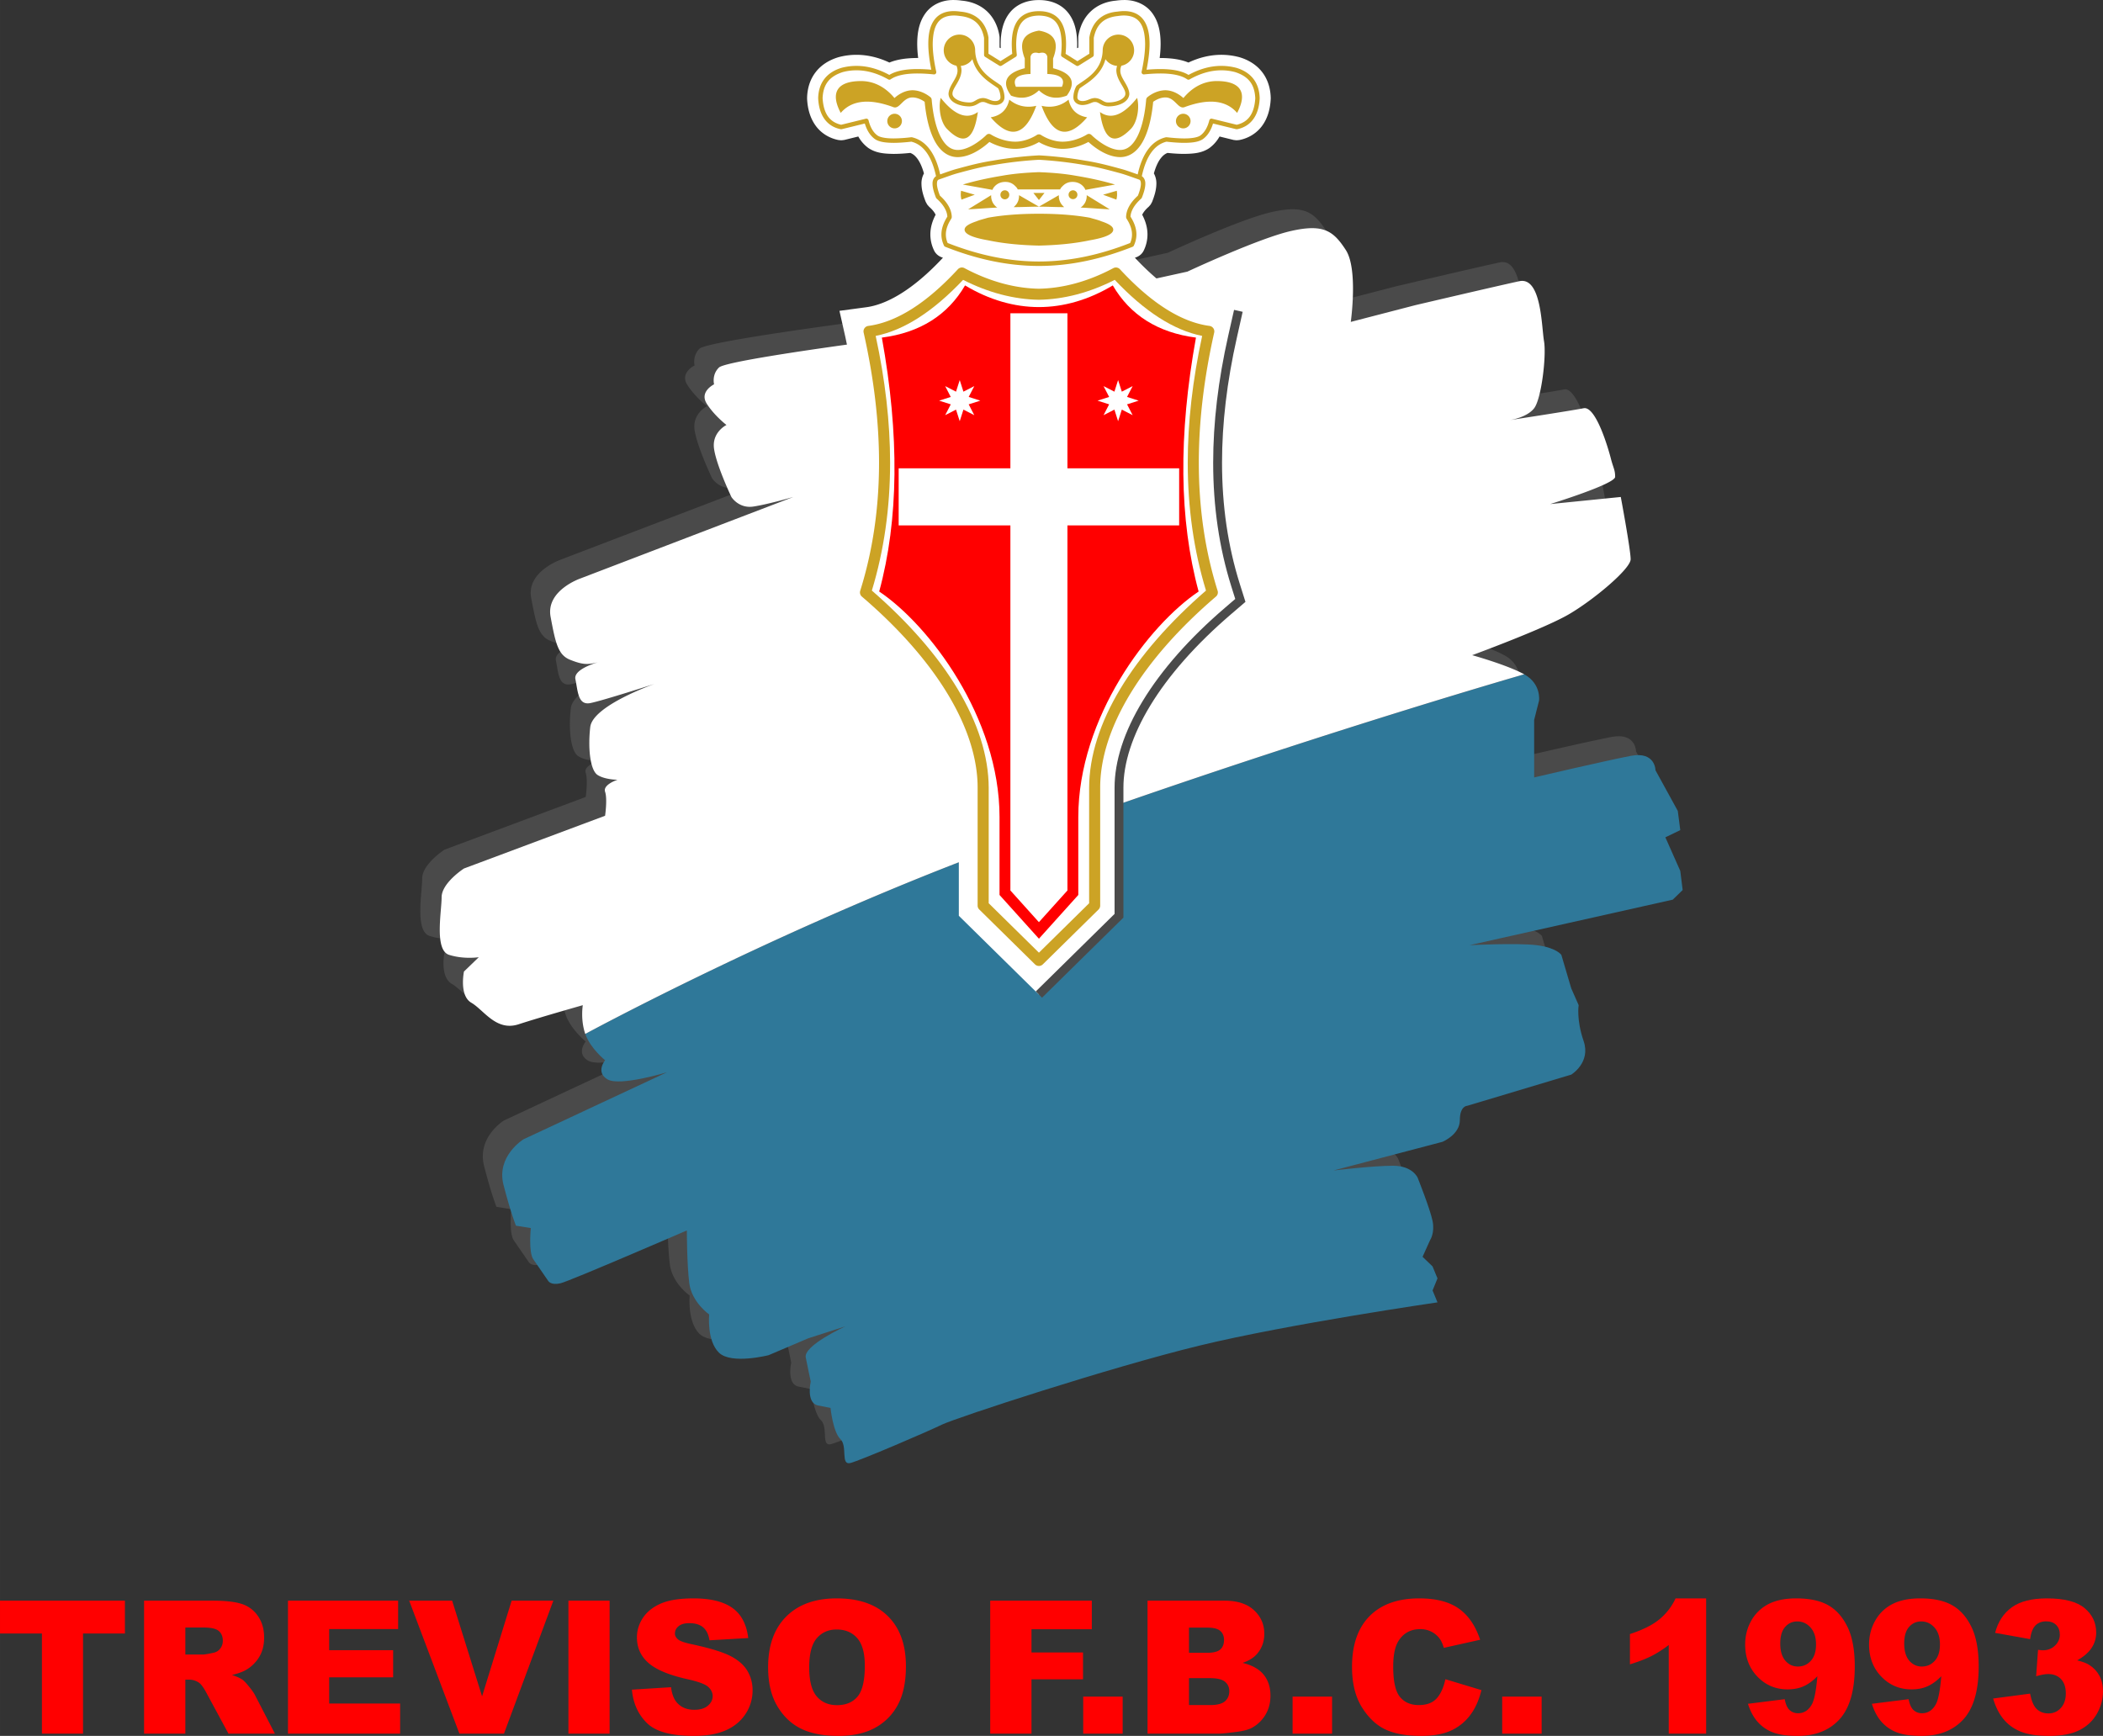 <svg xmlns="http://www.w3.org/2000/svg" width="403.427" height="333.053" viewBox="0 0 302.57 249.79"><rect x="0" y="0" width="302.57" height="249.79" fill="#333333" stroke="none"/><defs><clipPath id="a"><path d="M0 230h18v19.79H0Zm0 0"/></clipPath><clipPath id="b"><path d="M20 230h20v19.79H20Zm0 0"/></clipPath><clipPath id="c"><path d="M41 230h17v19.79H41Zm0 0"/></clipPath><clipPath id="d"><path d="M58 230h22v19.79H58Zm0 0"/></clipPath><clipPath id="e"><path d="M81 230h7v19.79h-7Zm0 0"/></clipPath><clipPath id="f"><path d="M90 230h19v19.79H90Zm0 0"/></clipPath><clipPath id="g"><path d="M110 230h21v19.79h-21Zm0 0"/></clipPath><clipPath id="h"><path d="M142 230h16v19.79h-16Zm0 0"/></clipPath><clipPath id="i"><path d="M155 244h7v5.79h-7Zm0 0"/></clipPath><clipPath id="j"><path d="M165 230h18v19.79h-18Zm0 0"/></clipPath><clipPath id="k"><path d="M185 244h7v5.79h-7Zm0 0"/></clipPath><clipPath id="l"><path d="M194 230h20v19.79h-20Zm0 0"/></clipPath><clipPath id="m"><path d="M216 244h6v5.79h-6Zm0 0"/></clipPath><clipPath id="n"><path d="M234 230h12v19.79h-12Zm0 0"/></clipPath><clipPath id="o"><path d="M251 230h16v19.79h-16Zm0 0"/></clipPath><clipPath id="p"><path d="M268 230h17v19.79h-17Zm0 0"/></clipPath><clipPath id="q"><path d="M286 230h16.57v19.79H286Zm0 0"/></clipPath></defs><g clip-path="url(#a)"><path d="M0 230.328h17.973v4.727h-6.028v14.41H6.031v-14.41H0" style="stroke:none;fill-rule:nonzero;fill:red;fill-opacity:1"/></g><g clip-path="url(#b)"><path d="M26.668 238.082h2.492c.27 0 .793-.09 1.57-.262.391-.078.711-.277.957-.601.25-.32.372-.692.372-1.11 0-.617-.196-1.09-.586-1.422-.391-.332-1.13-.496-2.207-.496h-2.598Zm-5.938 11.383v-19.137h9.856c1.824 0 3.223.156 4.187.469a4.441 4.441 0 0 1 2.336 1.742c.594.848.891 1.883.891 3.102 0 1.062-.227 1.976-.68 2.746a5.363 5.363 0 0 1-1.867 1.875c-.508.304-1.2.554-2.078.758.703.234 1.219.468 1.54.703.218.156.53.492.944 1.007.414.516.692.91.828 1.188l2.864 5.547h-6.68l-3.16-5.848c-.402-.758-.758-1.25-1.07-1.476a2.476 2.476 0 0 0-1.45-.446h-.523v7.77" style="stroke:none;fill-rule:nonzero;fill:red;fill-opacity:1"/></g><g clip-path="url(#c)"><path d="M41.434 230.328H57.28v4.086H47.36v3.04h9.203v3.905H47.36v3.77h10.207v4.336H41.434" style="stroke:none;fill-rule:nonzero;fill:red;fill-opacity:1"/></g><g clip-path="url(#d)"><path d="M58.871 230.328h6.18l4.308 13.77 4.254-13.77h6l-7.105 19.137h-6.41" style="stroke:none;fill-rule:nonzero;fill:red;fill-opacity:1"/></g><g clip-path="url(#e)"><path d="M81.781 249.465h5.926v-19.137h-5.926Zm0 0" style="stroke:none;fill-rule:nonzero;fill:red;fill-opacity:1"/></g><g clip-path="url(#f)"><path d="m90.918 243.133 5.625-.352c.121.914.371 1.61.746 2.09.61.774 1.48 1.16 2.61 1.16.843 0 1.496-.199 1.953-.594.457-.394.683-.855.683-1.378 0-.496-.219-.938-.652-1.332-.434-.391-1.445-.762-3.028-1.11-2.593-.582-4.445-1.355-5.55-2.32-1.114-.969-1.668-2.2-1.668-3.695 0-.985.285-1.915.855-2.79.57-.87 1.426-1.558 2.57-2.062 1.145-.5 2.711-.75 4.708-.75 2.445 0 4.308.457 5.593 1.367 1.282.906 2.047 2.356 2.29 4.34l-5.575.324c-.148-.86-.457-1.488-.933-1.879-.473-.39-1.13-.586-1.965-.586-.688 0-1.203.145-1.551.438-.352.289-.524.644-.524 1.062 0 .305.145.579.43.82.278.255.942.489 1.985.708 2.585.554 4.437 1.12 5.554 1.691 1.117.57 1.934 1.278 2.442 2.121.507.844.761 1.785.761 2.832a6.069 6.069 0 0 1-1.015 3.395c-.68 1.035-1.63 1.82-2.848 2.355-1.219.535-2.754.801-4.605.801-3.258 0-5.512-.625-6.762-1.879-1.254-1.254-1.965-2.844-2.129-4.777" style="stroke:none;fill-rule:nonzero;fill:red;fill-opacity:1"/></g><g clip-path="url(#g)"><path d="M116.426 239.934c0 1.933.36 3.32 1.078 4.164.715.843 1.691 1.265 2.93 1.265 1.27 0 2.254-.41 2.949-1.238.695-.828 1.043-2.313 1.043-4.45 0-1.804-.364-3.12-1.09-3.948-.727-.832-1.715-1.25-2.957-1.25-1.192 0-2.149.421-2.871 1.27-.723.843-1.082 2.237-1.082 4.187m-5.914-.024c0-3.125.87-5.558 2.61-7.297 1.741-1.742 4.163-2.613 7.273-2.613 3.183 0 5.636.855 7.359 2.566 1.726 1.711 2.586 4.106 2.586 7.188 0 2.234-.375 4.07-1.13 5.5a8.04 8.04 0 0 1-3.265 3.344c-1.422.793-3.191 1.191-5.316 1.191-2.16 0-3.945-.344-5.36-1.031-1.414-.688-2.558-1.774-3.44-3.262-.88-1.488-1.317-3.351-1.317-5.586" style="stroke:none;fill-rule:nonzero;fill:red;fill-opacity:1"/></g><g clip-path="url(#h)"><path d="M142.465 230.328h14.62v4.11h-8.679v3.343h7.414v3.864h-7.414v7.82h-5.941" style="stroke:none;fill-rule:nonzero;fill:red;fill-opacity:1"/></g><g clip-path="url(#i)"><path d="M155.848 249.465h5.675v-5.328h-5.675Zm0 0" style="stroke:none;fill-rule:nonzero;fill:red;fill-opacity:1"/></g><g clip-path="url(#j)"><path d="M171.066 245.352h3.016c1.02 0 1.734-.18 2.152-.54.418-.363.63-.847.63-1.457 0-.566-.208-1.02-.622-1.363-.414-.344-1.137-.515-2.172-.515h-3.004Zm0-7.52h2.57c.923 0 1.567-.156 1.927-.477.363-.316.542-.773.542-1.375 0-.558-.18-.992-.542-1.304-.36-.317-.989-.469-1.887-.469h-2.61Zm-5.964-7.504h11.07c1.844 0 3.262.457 4.246 1.371.988.914 1.484 2.043 1.484 3.395 0 1.129-.355 2.101-1.058 2.91-.469.539-1.156.965-2.063 1.277 1.375.332 2.387.899 3.035 1.703.649.805.973 1.817.973 3.036 0 .992-.23 1.886-.691 2.675a5.124 5.124 0 0 1-1.895 1.883c-.496.285-1.242.492-2.242.625-1.332.176-2.219.262-2.652.262h-10.207" style="stroke:none;fill-rule:nonzero;fill:red;fill-opacity:1"/></g><g clip-path="url(#k)"><path d="M185.973 249.465h5.68v-5.328h-5.68Zm0 0" style="stroke:none;fill-rule:nonzero;fill:red;fill-opacity:1"/></g><g clip-path="url(#l)"><path d="m207.957 241.633 5.184 1.566c-.352 1.453-.899 2.668-1.649 3.64a7.103 7.103 0 0 1-2.785 2.208c-1.11.496-2.523.742-4.234.742-2.082 0-3.782-.3-5.102-.906-1.316-.606-2.453-1.668-3.41-3.188-.957-1.523-1.438-3.472-1.438-5.843 0-3.168.844-5.602 2.528-7.301 1.683-1.7 4.066-2.551 7.144-2.551 2.41 0 4.309.488 5.688 1.465 1.379.972 2.402 2.469 3.074 4.488l-5.223 1.164c-.183-.586-.375-1.012-.574-1.281a3.376 3.376 0 0 0-1.215-1.043 3.446 3.446 0 0 0-1.605-.367c-1.34 0-2.367.539-3.078 1.617-.54.8-.813 2.055-.813 3.77 0 2.12.324 3.574.965 4.359.645.785 1.55 1.18 2.719 1.18 1.129 0 1.984-.317 2.562-.954.578-.632 1-1.558 1.262-2.765" style="stroke:none;fill-rule:nonzero;fill:red;fill-opacity:1"/></g><g clip-path="url(#m)"><path d="M216.129 249.465h5.676v-5.328h-5.676Zm0 0" style="stroke:none;fill-rule:nonzero;fill:red;fill-opacity:1"/></g><g clip-path="url(#n)"><path d="M245.473 230v19.465h-5.38V236.71c-.87.66-1.71 1.195-2.527 1.605-.812.41-1.832.801-3.058 1.176v-4.36c1.808-.585 3.215-1.284 4.215-2.1a8.563 8.563 0 0 0 2.351-3.032" style="stroke:none;fill-rule:nonzero;fill:red;fill-opacity:1"/></g><g clip-path="url(#o)"><path d="M261.281 236.633c0-1.035-.261-1.848-.785-2.434-.523-.586-1.156-.883-1.906-.883-.703 0-1.29.266-1.754.797-.469.532-.7 1.328-.7 2.387 0 1.07.243 1.89.723 2.457.485.563 1.086.848 1.813.848.746 0 1.367-.274 1.863-.825.496-.546.746-1.328.746-2.347m-9.793 8.535 5.29-.664c.136.738.37 1.262.702 1.566.332.305.739.457 1.215.457.852 0 1.52-.43 1.996-1.293.348-.636.61-1.98.786-4.035-.637.653-1.29 1.133-1.961 1.438-.668.304-1.442.457-2.32.457-1.716 0-3.165-.61-4.34-1.828-1.18-1.22-1.77-2.758-1.77-4.621 0-1.27.3-2.426.898-3.473a5.911 5.911 0 0 1 2.48-2.367c1.056-.535 2.38-.805 3.97-.805 1.914 0 3.449.328 4.609.988 1.156.657 2.082 1.7 2.773 3.133.692 1.43 1.04 3.32 1.04 5.672 0 3.453-.727 5.984-2.18 7.59-1.457 1.605-3.469 2.406-6.047 2.406-1.524 0-2.723-.176-3.602-.527a5.541 5.541 0 0 1-2.191-1.547c-.582-.68-1.035-1.528-1.348-2.547" style="stroke:none;fill-rule:nonzero;fill:red;fill-opacity:1"/></g><g clip-path="url(#p)"><path d="M279.11 236.633c0-1.035-.258-1.848-.782-2.434-.523-.586-1.156-.883-1.906-.883-.703 0-1.29.266-1.758.797-.465.532-.695 1.328-.695 2.387 0 1.07.242 1.89.722 2.457.485.563 1.086.848 1.809.848.75 0 1.371-.274 1.867-.825.496-.546.742-1.328.742-2.347m-9.789 8.535 5.285-.664c.141.738.375 1.262.707 1.566.333.305.735.457 1.215.457.852 0 1.52-.43 1.996-1.293.348-.636.61-1.98.782-4.035-.633.653-1.285 1.133-1.957 1.438-.668.304-1.446.457-2.325.457-1.71 0-3.16-.61-4.34-1.828-1.175-1.22-1.769-2.758-1.769-4.621 0-1.27.3-2.426.902-3.473a5.889 5.889 0 0 1 2.48-2.367c1.056-.535 2.376-.805 3.97-.805 1.914 0 3.449.328 4.609.988 1.156.657 2.082 1.7 2.773 3.133.692 1.43 1.036 3.32 1.036 5.672 0 3.453-.727 5.984-2.18 7.59-1.453 1.605-3.469 2.406-6.043 2.406-1.524 0-2.723-.176-3.602-.527a5.582 5.582 0 0 1-2.195-1.547c-.582-.68-1.031-1.528-1.344-2.547" style="stroke:none;fill-rule:nonzero;fill:red;fill-opacity:1"/></g><g clip-path="url(#q)"><path d="m292.074 235.863-5.027-.902c.418-1.602 1.219-2.828 2.41-3.68 1.188-.855 2.867-1.281 5.047-1.281 2.496 0 4.3.469 5.414 1.398 1.113.93 1.672 2.102 1.672 3.512 0 .824-.227 1.574-.68 2.246-.453.668-1.137 1.254-2.05 1.762.742.18 1.308.394 1.699.637.632.394 1.128.91 1.48 1.547.352.64.527 1.406.527 2.293 0 1.113-.289 2.183-.87 3.203-.587 1.023-1.426 1.812-2.52 2.363-1.098.55-2.54.828-4.32.828-1.743 0-3.118-.203-4.122-.613-1.004-.406-1.832-1.008-2.476-1.793-.653-.79-1.149-1.778-1.496-2.973l5.312-.703c.207 1.07.531 1.813.973 2.227.437.414 1 .62 1.676.62.714 0 1.308-.261 1.78-.784.477-.524.716-1.22.716-2.09 0-.887-.23-1.575-.688-2.063-.457-.484-1.078-.73-1.86-.73-.417 0-.991.105-1.722.312l.274-3.797c.297.043.527.067.691.067.695 0 1.277-.223 1.742-.668.465-.442.7-.969.7-1.578 0-.582-.176-1.047-.524-1.399-.348-.347-.824-.52-1.434-.52-.628 0-1.136.188-1.527.567-.394.379-.656 1.043-.797 1.992" style="stroke:none;fill-rule:nonzero;fill:red;fill-opacity:1"/></g><path d="M122.738 46.379s-21.015 2.758-22.09 3.789c-1.062 1.035-.714 2.418-.714 2.418s-2.137 1.031-1.067 2.762c1.067 1.715 2.856 3.109 2.856 3.109s-2.137 1.027-1.79 3.438c.372 2.425 2.508 6.906 2.508 6.906s1.055 1.722 3.2 1.375c2.14-.344 5.71-1.375 5.71-1.375L80.696 80.523s-4.984 1.727-4.273 5.52c.715 3.805 1.062 5.52 2.851 6.21 1.778.692 2.489.692 3.922.349 1.422-.348-3.57.691-3.218 2.418.359 1.722.359 3.785 2.152 3.437 1.777-.348 9.258-2.754 9.258-2.754s-8.907 3.102-9.258 6.207c-.367 3.106 0 6.207 1.066 6.903 1.075.69 2.844.69 2.844.69s-2.133.692-1.77 1.716c.348 1.039 0 3.46 0 3.46l-20.324 7.587s-3.203 2.078-3.203 4.136c0 2.067-1.074 7.594 1.07 8.278 2.133.683 4.266.347 4.266.347l-2.133 2.067s-.715 3.449 1.075 4.492c1.773 1.023 3.554 4.137 6.773 3.09 3.203-1.028 9.258-2.754 9.258-2.754s-.356 2.062.351 4.133c.727 2.082 2.868 3.812 2.868 3.812s-1.434 1.707.347 2.754c1.778 1.031 8.547-1.047 8.547-1.047l-20.672 9.668s-3.918 2.418-2.84 6.555c1.063 4.137 1.778 5.86 1.778 5.86l2.129.343s-.352 3.453.367 4.488a2459.6 2459.6 0 0 1 2.14 3.11s.356.687 1.778.34c1.43-.34 18.176-7.586 18.176-7.586s0 4.828.355 7.585c.352 2.766 2.852 4.477 2.852 4.477s-.36 3.8 1.421 5.527c1.793 1.715 7.133.348 7.133.348l5.703-2.414 5.336-1.73s-6.058 2.761-5.691 4.484l.71 3.457s-.71 3.09 1.063 3.441l1.785.352s.352 3.437 1.422 4.476c1.075 1.04 0 3.79 1.43 3.458 1.434-.352 11.05-4.497 13.18-5.532 2.152-1.027 24.265-8.265 37.082-11.375 12.84-3.113 34.215-6.203 34.215-6.203l-.707-1.73.707-1.723-.707-1.727-1.426-1.386 1.066-2.407s.7-1.039.36-2.77c-.36-1.71-2.145-6.194-2.145-6.194s-.703-1.739-3.562-1.739c-2.856 0-8.551.696-8.551.696l15.676-4.133s2.496-1.035 2.496-3.106c0-2.07 1.082-2.07 1.082-2.07l14.96-4.484s2.856-1.723 1.786-4.836c-1.082-3.11-.719-5.172-.719-5.172l-1.066-2.41-1.43-4.832s-.711-1.035-3.559-1.38c-2.867-.34-9.62 0-9.62 0l29.218-6.558 1.418-1.367-.344-2.766-2.152-4.832 2.152-1.035-.367-2.754-3.2-5.863s0-2.766-3.57-2.07c-3.55.68-13.886 3.093-13.886 3.093v-8.28l.707-2.759s.351-2.406-2.14-3.789c-2.485-1.375-7.481-2.757-7.481-2.757s10.328-3.79 13.89-5.86c3.563-2.074 8.91-6.562 8.91-7.945 0-1.367-1.433-8.957-1.433-8.957l-8.184.34s7.84-.696 7.84-1.723c0-1.035-.719-2.754-1.062-4.137-.36-1.386-2.153-7.586-3.922-7.246-1.785.348-10.703 1.723-10.703 1.723s2.504-.344 3.578-1.723c1.058-1.383 1.77-7.597 1.414-9.656-.356-2.074-.356-9.313-3.559-8.621-3.215.687-14.976 3.453-14.976 3.453l-9.266 2.402s1.07-7.59-.7-10.351c-1.788-2.758-3.21-3.79-7.835-2.758-4.633 1.035-14.977 5.867-14.977 5.867" style="stroke:none;fill-rule:nonzero;fill:#4a4a4a;fill-opacity:1"/><path d="M172.61 193.617c-12.825 3.11-34.946 10.352-37.087 11.38-2.136 1.038-11.765 5.171-13.183 5.526-1.434.34-.36-2.418-1.434-3.453-1.066-1.035-1.414-4.472-1.414-4.472l-1.785-.356c-1.777-.351-1.062-3.445-1.062-3.445s-.372-1.734-.715-3.453c-.368-1.727 5.699-4.489 5.699-4.489l-5.356 1.727-5.687 2.422s-5.356 1.367-7.137-.352c-1.781-1.718-1.418-5.511-1.418-5.511s-2.5-1.735-2.86-4.485c-.35-2.765-.35-7.601-.35-7.601s-16.743 7.25-18.169 7.601c-1.433.336-1.789-.351-1.789-.351s-1.422-2.075-2.14-3.11c-.707-1.03-.352-4.484-.352-4.484l-2.137-.336s-.722-1.727-1.793-5.875c-1.07-4.125 2.856-6.55 2.856-6.55l20.668-9.657s-6.766 2.066-8.55 1.031c-1.778-1.031-.356-2.758-.356-2.758s-2.137-1.714-2.852-3.789c0 0 29.313-15.925 61.262-27.527 39.676-14.43 73.824-24.223 73.824-24.223 2.492 1.383 2.137 3.797 2.137 3.797l-.703 2.766v8.277s10.32-2.418 13.882-3.097c3.575-.7 3.575 2.07 3.575 2.07l3.21 5.851.356 2.762-2.145 1.035 2.145 4.832.344 2.754-1.422 1.383-29.23 6.55s6.785-.343 9.628 0c2.844.348 3.567 1.388 3.567 1.388l1.425 4.824 1.07 2.422s-.355 2.07.716 5.168c1.062 3.105-1.786 4.828-1.786 4.828l-14.976 4.488s-1.05 0-1.05 2.066c0 2.079-2.5 3.114-2.5 3.114l-15.684 4.125s5.695-.684 8.558-.684c2.836 0 3.555 1.723 3.555 1.723s1.793 4.484 2.144 6.215c.352 1.726-.351 2.761-.351 2.761l-1.086 2.403 1.437 1.382.711 1.73-.71 1.731.71 1.715s-21.382 3.102-34.21 6.211" style="stroke:none;fill-rule:nonzero;fill:#2f7899;fill-opacity:1"/><path d="m233.191 71.512-10.16 1.023s9.348-2.883 9.348-3.918c0-1.031-.258-1.246-.613-2.629-.352-1.383-2.141-7.59-3.918-7.246-1.696.336-9.844 1.59-10.637 1.711l-.066.012.066-.012c.39-.062 2.543-.453 3.516-1.71 1.058-1.388 1.78-7.583 1.418-9.657-.36-2.07-.36-9.313-3.56-8.621-3.214.691-14.968 3.45-14.968 3.45l-9.273 2.405s1.07-7.582-.707-10.332c-1.785-2.758-3.211-3.804-7.852-2.758-4.62 1.028-14.95 5.856-14.95 5.856l-4.452.98a37.3 37.3 0 0 1-3.098-2.98c.086-.035.176-.066.262-.098.45-.18.82-.527 1.023-.968a5.293 5.293 0 0 0 .524-2.278c0-.988-.281-1.941-.758-2.84.125-.277.398-.683.914-1.132l.254-.282.082-.12.176-.325c.355-.91.601-1.723.613-2.605v-.043a2.943 2.943 0 0 0-.36-1.442c.266-.957.598-1.648.934-2.105.356-.473.672-.707 1.031-.844.895.094 1.692.14 2.41.14 1.383-.023 2.544-.117 3.614-.843a5.187 5.187 0 0 0 1.457-1.66l2.012.496.347.043.145.004.336-.032c1.344-.257 2.539-1.004 3.308-2.078.778-1.074 1.149-2.402 1.215-3.844l.004-.101c-.023-1.379-.418-2.684-1.21-3.723-.794-1.047-1.946-1.77-3.263-2.164l-.05-.015c-.848-.223-1.711-.34-2.582-.34-1.582 0-3.18.379-4.735 1.113-1.172-.48-2.515-.648-4.058-.652h-.082c.09-.723.136-1.407.136-2.051-.004-1.688-.304-3.211-1.23-4.445-.945-1.266-2.488-1.868-4.012-1.848h-.047c-.367 0-.742.031-1.129.086-1.351.117-2.613.61-3.57 1.492-.98.89-1.594 2.133-1.828 3.516l-.02.132-.003.055-.004.14v1.423l-.13.078-.046-.031c.008-.184.012-.364.012-.543-.004-1.758-.336-3.34-1.348-4.575C152.605.523 151.035 0 149.508.012h-.055c-1.531-.016-3.105.508-4.133 1.765-1.007 1.235-1.343 2.817-1.347 4.575 0 .18.004.359.011.543l-.047.03-.125-.077V5.426l-.007-.156-.008-.06-.016-.112c-.23-1.383-.847-2.625-1.828-3.52-.965-.879-2.23-1.371-3.59-1.488a7.55 7.55 0 0 0-1.14-.086h-.024c-1.52-.02-3.062.582-4.008 1.851-.921 1.23-1.222 2.754-1.226 4.442 0 .644.047 1.324.137 2.047h-.079c-1.543.008-2.89.176-4.062.656-1.559-.734-3.152-1.113-4.734-1.113-.872 0-1.73.113-2.567.336l-.05.015c-1.325.399-2.477 1.117-3.27 2.16-.8 1.036-1.192 2.332-1.219 3.7v.105c.067 1.453.442 2.785 1.219 3.863.77 1.082 1.965 1.829 3.308 2.086l.34.032.14-.004.349-.043 2.011-.496a5.137 5.137 0 0 0 1.438 1.648c1.09.734 2.246.832 3.629.856.722 0 1.52-.047 2.414-.141.363.137.68.371 1.031.844.336.457.668 1.148.934 2.109a2.982 2.982 0 0 0-.356 1.547c.02.855.262 1.648.61 2.539l.183.332.082.121.246.274c.516.449.79.855.914 1.132-.476.899-.758 1.852-.758 2.84a5.3 5.3 0 0 0 .528 2.285c.195.422.57.785 1.02.961.085.032.175.063.261.098-4.277 4.594-8.086 6.754-11.098 7.133l-3.789.508.84 3.73c.082.379.156.75.238 1.129-6.078.844-17.62 2.531-18.406 3.293-1.074 1.035-.71 2.422-.71 2.422s-2.137 1.035-1.071 2.758c1.07 1.722 2.852 3.093 2.852 3.093s-2.145 1.043-1.782 3.453c.356 2.415 2.492 6.907 2.492 6.907s1.07 1.722 3.204 1.37c2.152-.331 5.707-1.37 5.707-1.37l-30.645 11.73s-4.992 1.723-4.277 5.52c.71 3.797 1.066 5.515 2.86 6.199 1.773.7 2.491.7 3.91.344.03-.004.054-.012.081-.02.211-.058.25-.058 0 0-.742.211-3.554 1.125-3.285 2.434.36 1.73.36 3.797 2.137 3.453 1.785-.348 9.266-2.766 9.266-2.766s-8.91 3.11-9.266 6.219c-.352 3.11 0 6.215 1.066 6.898 1.07.68 2.86.68 2.86.68s-2.141.695-1.79 1.727c.356 1.039 0 3.453 0 3.453l-20.304 7.59s-3.215 2.07-3.215 4.144c0 2.059-1.066 7.586 1.063 8.278 2.152.683 4.285.343 4.285.343l-2.133 2.059s-.719 3.465 1.062 4.492c1.797 1.043 3.555 4.137 6.77 3.11 3.203-1.044 9.266-2.758 9.266-2.758s-.356 2.07.355 4.136c0 0 24.86-13.504 53.746-24.703v7.7l11.52 11.34 2.457-2.419 9.066-8.922V115.73c32.656-11.351 58.297-18.703 58.297-18.703-2.492-1.367-7.484-2.75-7.484-2.75s10.328-3.793 13.89-5.87c3.567-2.071 8.91-6.552 8.91-7.934 0-1.38-1.418-8.961-1.418-8.961" style="stroke:none;fill-rule:nonzero;fill:#fff;fill-opacity:1"/><path d="m149.027 142.66 2.457-2.418 8.875-8.734v-18.156c0-3.805 1.356-8.067 4.063-12.504 2.703-4.45 6.73-9.035 11.867-13.43l1.434-1.23-.567-1.805c-1.738-5.54-2.61-11.461-2.61-17.797 0-5.754.72-11.848 2.165-18.27l.84-3.726 1.238.277-.836 3.73c-1.43 6.34-2.133 12.34-2.133 17.989 0 6.219.852 12.008 2.551 17.418l.82 2.601-2.078 1.782c-5.047 4.32-8.992 8.82-11.605 13.12-2.617 4.298-3.88 8.348-3.875 11.845v18.687l-9.258 9.11-2.453 2.417" style="stroke:none;fill-rule:nonzero;fill:#4a4a4a;fill-opacity:1"/><path d="m148.914 138.77-8.02-7.895a.795.795 0 0 1-.238-.566v-16.93c.024-8.594-6.11-18.52-16.652-27.531a.79.79 0 0 1-.238-.844c1.804-5.758 2.703-11.895 2.707-18.418 0-5.926-.743-12.172-2.215-18.723a.793.793 0 0 1 .668-.965c3.988-.527 8.312-3.195 12.886-8.152a.797.797 0 0 1 .961-.16c3.594 1.918 7.227 2.898 10.688 2.96 3.488-.062 7.117-1.042 10.715-2.96a.797.797 0 0 1 .96.16c4.579 4.957 8.9 7.625 12.887 8.152a.796.796 0 0 1 .668.965c-1.472 6.551-2.214 12.797-2.21 18.723 0 6.523.894 12.66 2.703 18.418a.786.786 0 0 1-.243.844c-10.539 9.011-16.671 18.937-16.652 27.53v16.93c0 .212-.086.419-.234.567l-8.024 7.895a.801.801 0 0 1-1.117 0" style="stroke:none;fill-rule:nonzero;fill:#cca325;fill-opacity:1"/><path d="M142.25 113.379v16.594l7.227 7.113 7.222-7.113v-16.594c.02-9.246 6.332-19.3 16.813-28.399-1.758-5.777-2.625-11.914-2.625-18.394 0-5.809.699-11.895 2.074-18.25-4.133-.824-8.305-3.55-12.578-8.066-3.617 1.843-7.309 2.804-10.922 2.867-3.59-.063-7.277-1.024-10.895-2.867-4.277 4.515-8.449 7.242-12.578 8.066 1.375 6.355 2.075 12.441 2.075 18.25 0 6.48-.872 12.617-2.625 18.394 10.48 9.098 16.792 19.153 16.812 28.399" style="stroke:none;fill-rule:nonzero;fill:#fff;fill-opacity:1"/><path d="M126.879 48.578c5.473-.7 9.484-3.246 11.969-7.508 3.476 2.086 7.082 3.117 10.629 3.117 3.543 0 7.148-1.03 10.628-3.117 2.48 4.262 6.493 6.809 11.965 7.508-2.547 14.07-2.418 26.227.383 36.54-7.168 4.804-17.312 18.128-17.312 32.46v11.203l-5.664 6.293-5.668-6.293v-11.203c0-14.332-10.145-27.656-17.313-32.46 2.8-10.313 2.93-22.47.383-36.54" style="stroke:none;fill-rule:nonzero;fill:red;fill-opacity:1"/><path d="M169.652 67.39h-16.074V45.079h-8.207v22.313h-16.074v8.21h16.074v52.532l4.102 4.562 4.105-4.562V75.602h16.074" style="stroke:none;fill-rule:nonzero;fill:#fff;fill-opacity:1"/><path d="M177.895 9.766a8.397 8.397 0 0 0-2.172-.286c-1.543 0-3.125.426-4.723 1.301-.953-.578-2.297-.844-4.074-.844-.602 0-1.258.032-1.965.094.285-1.426.434-2.668.434-3.734-.004-1.5-.286-2.664-.907-3.48-.62-.82-1.582-1.227-2.761-1.223a7.174 7.174 0 0 0-.97.078c-2.19.176-3.64 1.484-4.023 3.695l-.004.059V7.73l-1.718 1.075-1.7-1.063c.047-.496.07-.957.07-1.39 0-1.563-.308-2.75-.98-3.563-.672-.812-1.687-1.187-2.925-1.184-1.243-.003-2.258.372-2.93 1.184-.668.813-.98 2-.98 3.563 0 .433.023.894.07 1.39l-1.7 1.063-1.718-1.075V5.426l-.004-.059c-.38-2.21-1.832-3.52-4.043-3.695a6.124 6.124 0 0 0-.95-.074c-1.175-.008-2.14.398-2.761 1.218-.621.817-.902 1.98-.902 3.48 0 1.067.144 2.313.433 3.735a22.527 22.527 0 0 0-1.969-.094c-1.777 0-3.12.266-4.074.844-1.597-.875-3.18-1.3-4.719-1.3-.734 0-1.457.093-2.16.28-2.152.653-3.308 2.169-3.355 4.372.11 2.46 1.246 4.062 3.246 4.46l.137-.003 3.328-.817c.277.926.734 1.715 1.437 2.23.559.392 1.426.544 2.7.552.722 0 1.574-.059 2.562-.168 1.672.414 2.906 1.988 3.547 4.965-.344.23-.516.636-.504 1.082 0 .543.176 1.207.5 2.023l.086.117c1.004.887 1.512 1.801 1.543 2.602-.563.89-.852 1.738-.852 2.566 0 .555.133 1.09.375 1.606a.314.314 0 0 0 .172.16c4.356 1.73 8.852 2.762 13.485 2.762 4.628 0 9.125-1.032 13.484-2.762a.32.32 0 0 0 .168-.16c.242-.516.375-1.051.375-1.606 0-.828-.285-1.68-.852-2.566.036-.801.543-1.715 1.547-2.602l.082-.117c.328-.816.5-1.48.504-2.023.012-.45-.164-.86-.504-1.082.64-2.977 1.871-4.551 3.547-4.965.988.11 1.836.168 2.563.168 1.27-.004 2.136-.157 2.695-.551.707-.516 1.16-1.305 1.437-2.23l3.329.816.14.004c1.996-.399 3.137-2 3.246-4.434-.047-2.23-1.207-3.746-3.343-4.394" style="stroke:none;fill-rule:nonzero;fill:#cca325;fill-opacity:1"/><path d="M163.719 28.152c-1.086.977-1.7 2.047-1.703 3.114l.05.175c.555.848.801 1.606.801 2.301 0 .418-.086.82-.262 1.223-4.261 1.676-8.636 2.664-13.128 2.664-4.493 0-8.872-.988-13.133-2.664a3.082 3.082 0 0 1-.258-1.223c0-.695.242-1.449.797-2.3l.054-.176c-.003-1.07-.62-2.137-1.707-3.118-.292-.742-.43-1.328-.425-1.714.011-.41.105-.528.273-.602.953-.316 1.902-.695 2.832-.941 1.656-.446 3.297-.887 4.992-1.137a55.954 55.954 0 0 1 6.59-.762c2.18.125 4.395.38 6.547.758 1.703.254 3.348.695 5 1.14.93.247 1.883.626 2.848.95.152.066.246.183.261.594 0 .39-.136.976-.43 1.718" style="stroke:none;fill-rule:nonzero;fill:#fff;fill-opacity:1"/><path d="m177.93 17.953-3.551-.871a.318.318 0 0 0-.387.23c-.246.977-.664 1.727-1.281 2.176-.328.25-1.11.434-2.32.43-.703 0-1.551-.059-2.547-.172l-.11.008c-2.011.469-3.379 2.308-4.047 5.344-.82-.285-1.644-.598-2.484-.82-1.652-.45-3.316-.895-5.058-1.157a57.473 57.473 0 0 0-6.653-.766 56.625 56.625 0 0 0-6.691.77c-1.735.258-3.403.703-5.055 1.152-.84.223-1.668.535-2.48.82-.668-3.035-2.04-4.874-4.051-5.343l-.11-.008a22.13 22.13 0 0 1-2.542.172c-1.211.004-1.993-.184-2.325-.43-.617-.449-1.035-1.199-1.277-2.175a.321.321 0 0 0-.387-.231l-3.554.871c-1.653-.383-2.528-1.574-2.668-3.824.082-1.973.957-3.125 2.894-3.754a7.639 7.639 0 0 1 1.984-.258c1.47 0 3 .418 4.575 1.313a.317.317 0 0 0 .336-.016c.785-.543 2.062-.844 3.882-.84.7 0 1.473.043 2.332.133a.326.326 0 0 0 .274-.105.333.333 0 0 0 .074-.282c-.344-1.57-.512-2.914-.508-4.023.047-2.863.985-4.031 3.028-4.067.273 0 .562.024.875.07 2.004.208 3.097 1.18 3.484 3.153v2.453c0 .11.059.211.148.27l2.04 1.273a.324.324 0 0 0 .335 0l2.04-1.273a.328.328 0 0 0 .148-.305 13.46 13.46 0 0 1-.09-1.52c.05-2.976 1.063-4.066 3.274-4.109 2.21.043 3.222 1.133 3.27 4.11 0 .464-.028.968-.087 1.52a.32.32 0 0 0 .149.304l2.035 1.273a.331.331 0 0 0 .34 0l2.035-1.273a.316.316 0 0 0 .148-.27V5.453c.39-1.973 1.485-2.945 3.469-3.148.328-.051.617-.075.89-.075 2.044.036 2.985 1.204 3.028 4.067 0 1.11-.164 2.453-.504 4.023a.321.321 0 0 0 .074.282c.07.074.168.113.27.105.86-.09 1.633-.133 2.332-.133 1.82-.004 3.097.297 3.883.84.101.07.23.074.336.016 1.578-.895 3.105-1.313 4.578-1.313.675 0 1.34.086 1.996.262 1.926.625 2.8 1.777 2.883 3.773-.141 2.227-1.02 3.418-2.672 3.801" style="stroke:none;fill-rule:nonzero;fill:#fff;fill-opacity:1"/><path d="M138.273 27.45c-.062.445-.062.827.063 1.273l1.91-.703M149.477 28.785l.796-1.02h-1.593M149.477 29.738l-2.864-1.652v.125c0 .512-.191 1.02-.574 1.402l-.191.192c1.207 0 2.418-.067 3.629-.067M143.492 29.867c-.125-.062-.191-.129-.316-.254a1.98 1.98 0 0 1-.574-1.402v-.125l-3.309 2.035c1.398-.062 2.8-.191 4.2-.254M145.21 28.02a.637.637 0 1 1-1.273 0 .637.637 0 0 1 1.274 0M160.68 27.45c.062.445.062.827-.063 1.273l-1.914-.703M149.477 29.738l2.863-1.652v.125c0 .512.191 1.02.574 1.402l.191.192c-1.21 0-2.421-.067-3.628-.067M155.46 29.867c.126-.062.188-.129.317-.254a1.98 1.98 0 0 0 .575-1.402v-.125l3.308 2.035c-1.398-.062-2.8-.191-4.2-.254M143.176 26.746c.383-.379.89-.57 1.465-.57.57 0 1.015.191 1.398.57.191.192.316.32.383.512h6.11c.062-.192.19-.32.382-.512.383-.379.828-.57 1.399-.57.574 0 1.082.191 1.464.57.192.192.32.383.383.574l4.262-.765c-1.906-.57-3.754-.953-5.664-1.27-1.781-.32-3.563-.445-5.281-.512-1.72.067-3.5.192-5.282.512-1.914.317-3.757.7-5.668 1.27l4.266.765c.062-.191.191-.383.383-.574M158.45 31.84c-.446-.192-1.016-.32-1.653-.512-2.102-.379-4.52-.57-7.32-.57-2.801 0-5.22.191-7.32.57-.637.192-1.212.32-1.653.512-1.149.383-1.723.762-1.723 1.207 0 .637 1.149 1.148 3.375 1.531 2.102.445 4.52.7 7.32.762 2.801-.063 5.22-.317 7.32-.762 2.227-.383 3.372-.894 3.372-1.531 0-.445-.57-.824-1.719-1.207M153.742 28.02a.634.634 0 1 0 1.27 0 .634.634 0 1 0-1.27 0M145.21 14.336c-.315 1.465-1.206 2.293-2.67 2.547 2.8 3.246 4.964 2.672 6.554-1.656-1.399.32-2.739.062-3.883-.891M135.344 14.082c-.38 1.465.004 3.543.89 4.453 2.422 2.485 3.883 1.656 4.457-2.418-1.59 1.149-3.37.445-5.347-2.035M153.742 14.336c.317 1.465 1.207 2.293 2.672 2.547-2.8 3.246-4.965 2.672-6.555-1.656 1.399.32 2.735.062 3.883-.891M163.605 14.082c.383 1.465-.003 3.543-.89 4.453-2.418 2.485-3.883 1.656-4.457-2.418 1.594 1.149 3.375.445 5.347-2.035M152.785 12.488h-6.62c-.509-1.144.19-1.781 2.1-1.843V8.16c.13-.508.508-.7 1.212-.508.699-.191 1.082 0 1.207.508v2.485c1.91.062 2.613.699 2.101 1.843m-1.273-2.672V8.414c.89-2.289.254-3.625-2.035-4.008-2.293.383-2.926 1.719-2.04 4.008v1.402c-2.734.7-3.37 2.036-1.972 3.946 1.527.574 2.863.32 4.012-.762 1.144 1.082 2.48 1.336 4.007.762 1.403-1.91.766-3.246-1.972-3.946" style="stroke:none;fill-rule:nonzero;fill:#cca325;fill-opacity:1"/><path d="M175.063 11.664c-1.973 0-3.59.977-4.797 2.441h-.004c-.5-.445-1.41-1.097-2.586-1.12-1.492.019-2.551.976-2.594 1.003a.51.51 0 0 0-.176.348c-.16 1.926-.55 3.809-1.195 5.156-.664 1.356-1.48 2.086-2.563 2.086-.914.008-1.972-.512-2.77-1.062-.804-.547-1.343-1.09-1.343-1.09a.51.51 0 0 0-.652-.07c-.004-.004-.375.25-1.02.511-.644.262-1.531.52-2.484.52-.844 0-1.633-.242-2.203-.489-.57-.25-.903-.48-.906-.48a.499.499 0 0 0-.293-.082.503.503 0 0 0-.297.082s-.332.23-.907.48c-.57.247-1.355.489-2.199.489-.953 0-1.844-.258-2.488-.52-.64-.262-1.016-.515-1.02-.512a.51.51 0 0 0-.652.07s-.535.544-1.34 1.09c-.8.551-1.855 1.07-2.773 1.063-1.078 0-1.895-.73-2.559-2.086-.648-1.347-1.035-3.23-1.195-5.156a.526.526 0 0 0-.176-.348c-.047-.027-1.105-.984-2.594-1.004-1.18.024-2.09.676-2.586 1.121h-.004c-1.21-1.464-2.828-2.44-4.8-2.44-3.5 0-4.453 1.718-2.926 4.581 1.59-1.848 4.137-2.101 7.574-.828.918.34 1.356-1.398 2.742-1.398.5 0 .989.18 1.348.375a4 4 0 0 1 .41.253c.18 1.93.57 3.817 1.274 5.29.714 1.515 1.863 2.675 3.492 2.671 2.02-.03 3.851-1.547 4.55-2.183.63.34 2.032.988 3.723.992 1.567-.004 2.848-.645 3.403-.969.55.324 1.832.965 3.402.969 1.687-.004 3.09-.652 3.719-.992.699.637 2.535 2.152 4.55 2.183 1.63.004 2.782-1.156 3.493-2.672.703-1.472 1.093-3.359 1.273-5.289.102-.07.242-.16.41-.253.36-.196.852-.375 1.352-.375 1.383 0 1.82 1.738 2.742 1.398 3.437-1.273 5.98-1.02 7.574.828 1.528-2.863.574-4.582-2.93-4.582" style="stroke:none;fill-rule:nonzero;fill:#cca325;fill-opacity:1"/><path d="M128.758 16.371a1.051 1.051 0 1 0 0 2.1 1.051 1.051 0 0 0 0-2.1M170.195 16.371a1.051 1.051 0 1 1 0 2.1 1.051 1.051 0 0 1 0-2.1M143.238 14.543c-.746.012-1.062-.406-1.808-.438-.985.047-1.184.672-1.953.637-.707 0-1.348-.164-1.786-.406-.449-.25-.656-.555-.652-.82-.055-.829 1.258-1.91 1.297-3.375 0-.215-.035-.434-.106-.657a2.251 2.251 0 0 0 1.676-.968c.63 2.433 2.774 3.5 3.707 4.199a2.9 2.9 0 0 1 .332 1.297c0 .297-.257.515-.707.531m.844-2.168-.074-.082c-1.18-.89-3.621-2.008-3.707-5.05a2.26 2.26 0 1 0-2.692 2.214c.11.242.153.469.153.684.039 1.101-1.242 2.113-1.293 3.375.054 1.14 1.445 1.78 3.008 1.796 1.101-.035 1.382-.683 1.953-.636.406-.028.843.422 1.808.437.649 0 1.278-.406 1.282-1.101-.004-.918-.43-1.614-.438-1.637M155.715 14.543c.746.012 1.062-.406 1.808-.438.985.047 1.184.672 1.95.637.71 0 1.351-.164 1.789-.406.445-.25.652-.555.648-.82.055-.829-1.254-1.91-1.297-3.375 0-.215.04-.434.11-.657a2.251 2.251 0 0 1-1.676-.968c-.629 2.433-2.774 3.5-3.707 4.199a2.9 2.9 0 0 0-.332 1.297c0 .297.254.515.707.531m-.844-2.168.074-.082c1.176-.89 3.621-2.008 3.707-5.05a2.257 2.257 0 0 1 2.258-2.263 2.263 2.263 0 0 1 2.262 2.262c0 1.102-.79 2.016-1.828 2.215-.11.242-.153.469-.156.684-.036 1.101 1.242 2.113 1.296 3.375-.058 1.14-1.445 1.78-3.011 1.796-1.102-.035-1.38-.683-1.95-.636-.406-.028-.843.422-1.808.437-.649 0-1.278-.406-1.281-1.101.004-.918.425-1.614.437-1.637" style="stroke:none;fill-rule:nonzero;fill:#cca325;fill-opacity:1"/><path d="m141.043 57.652-1.672-.535.805-1.558-1.563.8-.531-1.668-.535 1.668-1.559-.8.801 1.558-1.668.535 1.672.532-.805 1.558 1.559-.8.535 1.667.531-1.668 1.563.801-.805-1.558M157.91 57.652l1.668-.535-.805-1.558 1.563.8.531-1.668.535 1.668 1.559-.8-.805 1.558 1.672.535-1.672.532.805 1.558-1.559-.8-.535 1.667-.531-1.668-1.563.801.805-1.558" style="stroke:none;fill-rule:nonzero;fill:#fff;fill-opacity:1"/></svg>